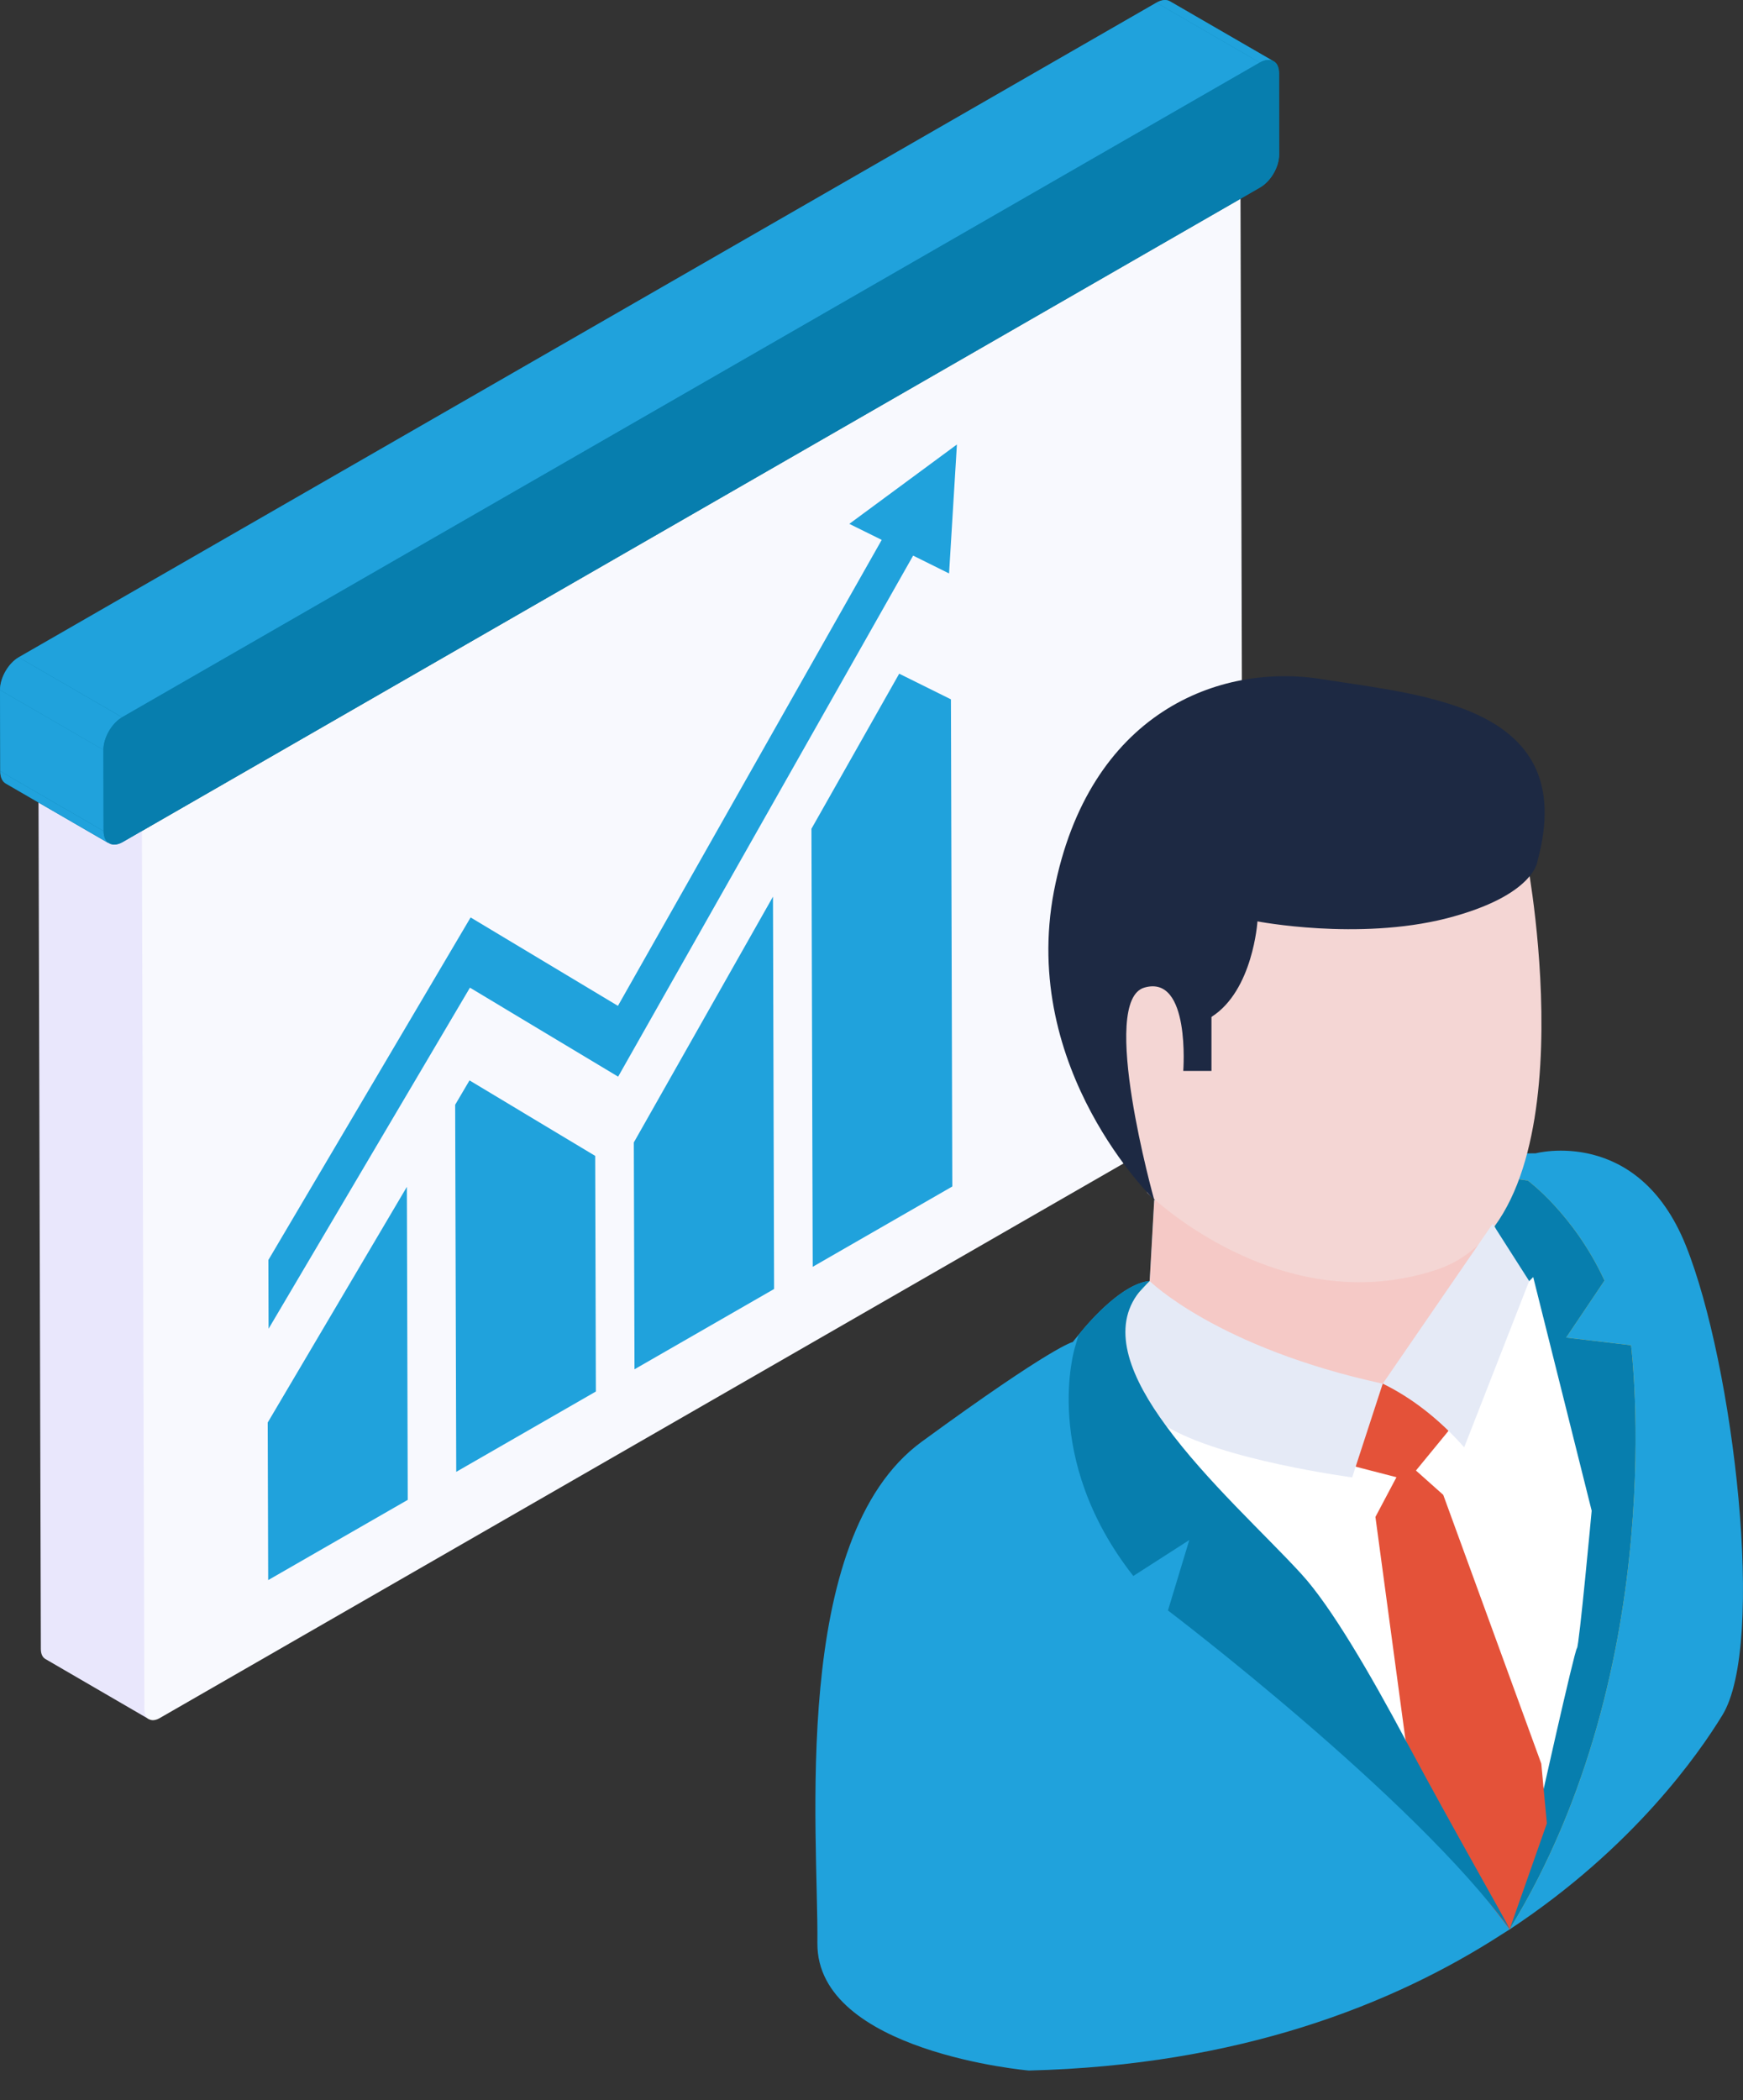 <svg width="44" height="53" viewBox="0 0 44 53" fill="none" xmlns="http://www.w3.org/2000/svg">
<rect x="0" y="0" width="44" height="53" fill="#333333" stroke="none"/>
<path d="M43.474 43.291C42.891 44.242 41.249 46.617 38.114 48.686L37.919 48.809C35.154 50.596 31.269 52.119 25.97 52.25C25.97 52.25 20.617 51.783 20.634 49.038C20.662 46.283 19.927 38.821 23.266 36.383C26.604 33.945 27.081 33.866 27.081 33.866C27.081 33.866 27.134 33.795 27.232 33.68C27.55 33.284 28.354 32.387 29.026 32.325L29.141 30.274L33.044 29.157L38.767 29.104C38.767 29.104 41.346 28.418 42.556 31.428C43.766 34.437 44.588 41.503 43.474 43.291Z" fill="#20A2DC"/>
<path d="M3.76 43.384L1.154 41.87C1.08 41.832 1.031 41.746 1.031 41.612L0.97 19.459L3.587 20.973L6.696 40.828C6.696 40.951 3.687 43.346 3.762 43.384H3.76Z" fill="#E9E7FC"/>
<path d="M3.58 20.97L0.969 19.458L28.704 3.503L31.315 5.016L3.58 20.97Z" fill="#E5EAF6"/>
<path d="M31.315 5.016L31.378 27.173C31.378 27.426 31.205 27.724 30.992 27.847L4.032 43.356C3.819 43.48 3.645 43.38 3.645 43.127L3.582 20.97L31.315 5.016Z" fill="#F8F9FE"/>
<path d="M32.29 1.857V3.898C32.29 4.214 32.082 4.574 31.807 4.727L31.315 5.01L3.58 20.971L3.088 21.255C2.946 21.331 2.814 21.331 2.726 21.245C2.726 21.267 2.736 21.277 2.758 21.288L0.142 19.773C0.054 19.719 0.01 19.619 0.01 19.456L0 17.416C0 17.099 0.208 16.74 0.47 16.586L29.192 0.069C29.323 -0.007 29.444 -0.019 29.532 0.037L32.127 1.532C32.137 1.532 32.137 1.542 32.149 1.542C32.237 1.586 32.291 1.696 32.291 1.859L32.29 1.857Z" fill="#077EAE"/>
<path d="M29.535 0.032L32.146 1.544C32.058 1.494 31.938 1.502 31.802 1.58L29.191 0.067C29.327 -0.01 29.447 -0.019 29.535 0.032Z" fill="#20A2DC"/>
<path d="M2.758 21.284L0.146 19.771C0.059 19.721 0.005 19.614 0.005 19.461L2.616 20.973C2.616 21.127 2.67 21.235 2.756 21.284H2.758Z" fill="#20A2DC"/>
<path d="M2.618 20.973L0.005 19.461L0 17.411L2.611 18.923L2.616 20.973H2.618Z" fill="#20A2DC"/>
<path d="M3.083 18.1L0.472 16.588L29.192 0.067L31.802 1.579L3.083 18.1Z" fill="#20A2DC"/>
<path d="M2.611 18.924L0 17.411C0 17.104 0.212 16.738 0.472 16.588L3.083 18.101C2.822 18.251 2.611 18.617 2.611 18.924Z" fill="#20A2DC"/>
<path d="M31.802 1.579C32.07 1.426 32.285 1.546 32.285 1.854L32.29 3.904C32.29 4.211 32.078 4.577 31.811 4.732L31.313 5.019L3.58 20.97L3.091 21.251C2.831 21.401 2.618 21.28 2.616 20.973L2.611 18.923C2.611 18.616 2.822 18.25 3.083 18.1L31.802 1.579Z" fill="#077EAE"/>
<path d="M38.568 29.792C38.568 29.792 39.729 30.639 40.504 32.315L39.536 33.754L41.174 33.947C41.174 33.947 42.201 42.002 38.108 48.687C38.108 48.687 41.177 36.462 37.83 31.209L37.245 29.612L38.566 29.791L38.568 29.792Z" fill="#FFD651"/>
<path d="M29.022 32.327C29.022 32.327 30.719 34.006 34.905 34.918L34.134 37.282C34.134 37.282 30.822 36.843 29.435 35.987C28.047 35.132 27.704 33.751 27.704 33.751L29.02 32.328L29.022 32.327Z" fill="#FFD651"/>
<path d="M34.906 34.916L37.634 31.02L38.602 32.326L36.962 36.523C36.324 35.806 35.637 35.275 34.904 34.916H34.906Z" fill="#FFD651"/>
<path d="M38.568 29.792C38.568 29.792 39.729 30.639 40.504 32.315L39.536 33.754L41.174 33.947C41.174 33.947 42.201 42.002 38.108 48.687C38.108 48.687 41.178 36.462 37.831 31.209L37.245 29.612L38.567 29.791L38.568 29.792Z" fill="#077EAE"/>
<path d="M29.137 30.278L29.022 32.326L30.472 35.452L35.79 35.709L37.041 33.771L37.574 31.246L34.905 30.63L29.135 30.278H29.137Z" fill="#F5C9C6"/>
<path d="M38.557 21.77C38.557 21.77 40.248 30.738 36.251 32.047C32.254 33.355 28.965 30.104 28.965 30.104L27.294 26.262C27.294 26.262 27.528 23.698 27.616 23.497C27.704 23.296 30.738 20.361 30.738 20.361L34.88 19.895L38.559 21.769L38.557 21.77Z" fill="#F4D6D4"/>
<path d="M40.18 38.124C40.18 38.124 39.862 41.557 39.809 41.591C39.747 41.635 38.802 45.885 38.802 45.885L36.065 45.735C36.065 45.735 34.361 43.816 34.281 43.666C34.202 43.508 30.74 38.254 30.677 38.123C30.625 37.983 28.858 36.31 28.839 36.231C28.822 36.152 28.716 34.796 28.716 34.796L30.447 34.708L35.144 35.796L38.704 32.227L40.18 38.123V38.124Z" fill="white"/>
<path d="M38.108 48.689L39.049 46.012L38.908 44.506L36.433 37.723L35.744 37.109L36.567 36.106L35.929 34.935L34.907 34.916L34.037 36.321L34.223 37.012L35.252 37.278L34.721 38.28L35.478 43.891L36.357 46.389" fill="#E45239"/>
<path d="M34.907 34.916L37.68 30.883L38.602 32.327L36.962 36.523C36.325 35.806 35.638 35.275 34.905 34.916H34.907Z" fill="#E5EAF6"/>
<path d="M29.022 32.327C29.022 32.327 30.719 34.006 34.905 34.918L34.134 37.282C34.134 37.282 30.822 36.843 29.435 35.987C28.047 35.132 27.704 33.751 27.704 33.751L29.02 32.328L29.022 32.327Z" fill="#E5EAF6"/>
<path d="M38.112 48.684C35.692 45.349 29.484 40.64 29.484 40.64L30.022 38.863L28.609 39.77C26.269 36.788 27.134 34.006 27.134 34.006L27.23 33.68C27.548 33.284 28.352 32.387 29.024 32.325C28.892 32.439 28.777 32.562 28.697 32.685C28.061 33.593 28.555 34.788 29.438 35.985C30.445 37.366 31.965 38.748 32.856 39.725C33.597 40.534 34.587 42.233 35.498 43.94C36.726 46.228 37.997 48.436 38.112 48.682V48.684Z" fill="#077EAE"/>
<path d="M19.513 22.629L19.541 32.528L16.017 34.554L16 28.83L19.513 22.627V22.629Z" fill="#20A2DC"/>
<path d="M22.7 17.001L24.005 17.648L24.04 29.941L20.516 31.968L20.484 20.914L22.699 17.001H22.7Z" fill="#20A2DC"/>
<path d="M11.854 27.265L15.025 29.169L15.042 35.115L11.517 37.142L11.49 27.879L11.852 27.264L11.854 27.265Z" fill="#20A2DC"/>
<path d="M6.77 39.877L6.758 35.898L10.271 29.95L10.293 37.849L6.768 39.875L6.77 39.877Z" fill="#20A2DC"/>
<path d="M24.156 11.219L23.958 14.471L23.051 14.021L15.604 27.17L11.863 24.924L6.78 33.531L6.775 31.796L11.88 23.152L15.599 25.383L22.258 13.624L21.44 13.22L24.156 11.217V11.219Z" fill="#20A2DC"/>
<path d="M38.816 21.713C38.816 21.713 38.762 22.597 36.517 23.175C34.283 23.743 31.743 23.251 31.743 23.251C31.743 23.251 31.633 24.996 30.582 25.662V27.026H29.87C29.87 27.026 30.056 24.593 28.895 24.92C27.724 25.237 29.136 30.276 29.136 30.276C29.136 30.276 25.741 27.004 26.606 22.487C27.482 17.98 30.777 16.716 33.384 17.141C36.002 17.555 39.867 17.829 38.816 21.712V21.713Z" fill="#1D2943"/>
</svg>
